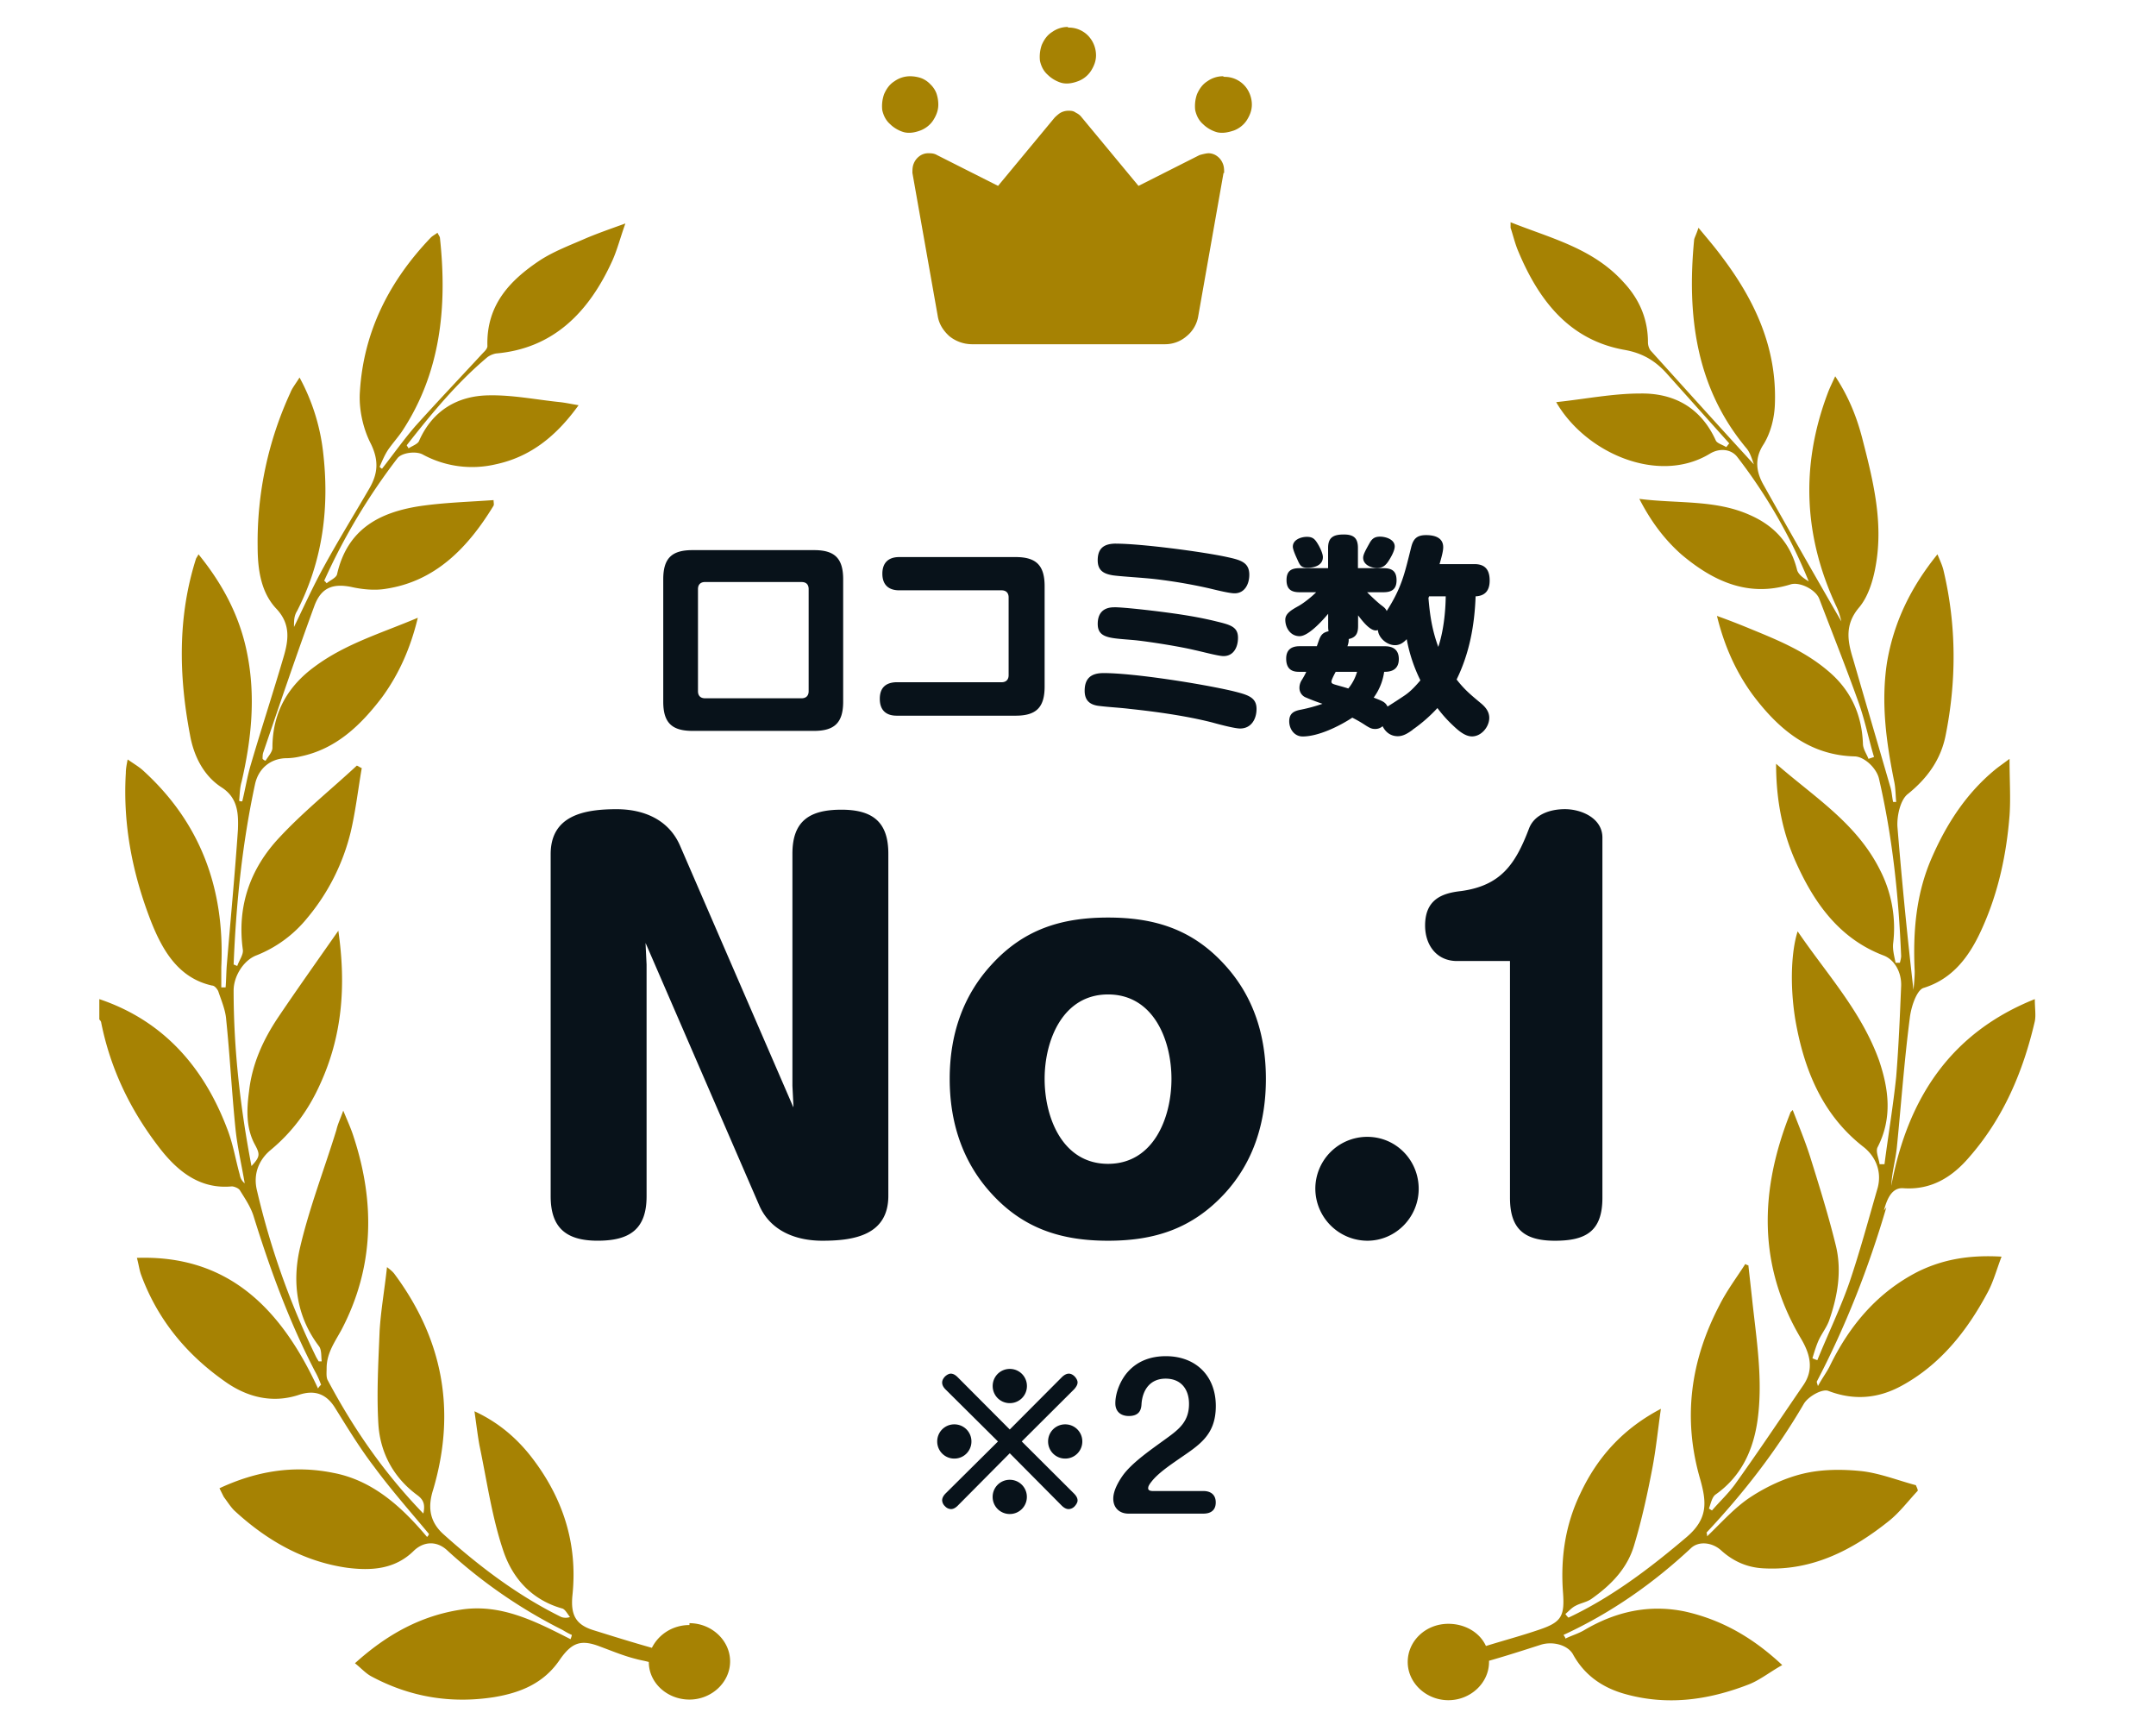 <svg xmlns="http://www.w3.org/2000/svg" width="100" height="80" fill="none" viewBox="0 0 100 80"><g clip-path="url(#a)"><path fill="#A68203" d="M87.379 56.136c.114-.4.314-1.086.914-1.029 1.286.086 2.257-.514 3.057-1.457 1.571-1.8 2.486-3.943 3.029-6.286.057-.285 0-.6 0-1.028-3.858 1.543-5.886 4.543-6.658 8.657.029-.629.2-1.2.258-1.772.2-2 .342-4 .6-6 .057-.514.314-1.285.628-1.4 1.4-.428 2.172-1.514 2.743-2.8.743-1.657 1.114-3.4 1.257-5.2.057-.8 0-1.628 0-2.628-.343.257-.514.371-.686.514-1.314 1.086-2.228 2.486-2.914 4.057-.743 1.686-.886 3.457-.8 5.286 0 .286-.028.571-.057.857a233.842 233.842 0 0 1-.743-7.571c-.028-.515.143-1.257.486-1.515.886-.714 1.514-1.571 1.743-2.685.514-2.543.514-5.115-.086-7.657-.057-.258-.171-.486-.286-.772-1.228 1.514-2.028 3.143-2.343 5.029-.285 1.885-.028 3.714.343 5.543.057.285.057.628.086.914h-.143c-.057-.257-.057-.486-.143-.743-.571-1.971-1.143-3.914-1.714-5.886-.257-.828-.4-1.6.286-2.4.428-.514.657-1.285.771-1.971.343-1.972-.114-3.857-.6-5.743-.257-1.029-.628-2-1.286-3-.142.314-.257.543-.342.771-1.286 3.4-1.115 6.715.428 9.972.114.257.172.514.2.628a554.297 554.297 0 0 1-3.6-6.314c-.343-.6-.457-1.228 0-1.914.314-.514.486-1.172.514-1.8.115-2.657-.942-4.886-2.457-6.886-.314-.428-.657-.828-1.085-1.343-.115.343-.172.429-.2.543-.343 3.543.085 6.886 2.428 9.686.172.2.257.514.343.743-1.6-1.743-3.171-3.486-4.771-5.257-.086-.086-.143-.258-.143-.4 0-1.086-.4-2-1.115-2.772-1.428-1.6-3.4-2.057-5.257-2.8v.257c.115.343.2.715.343 1.057.972 2.343 2.4 4.143 4.914 4.6.829.143 1.429.486 1.972 1.086l2.914 3.257c-.057.057-.086.115-.143.172-.171-.115-.428-.172-.485-.315-.715-1.571-2-2.2-3.515-2.171-1.257 0-2.543.257-3.885.4 1.371 2.371 4.742 3.829 7.114 2.4.457-.286 1-.229 1.286.143a24.474 24.474 0 0 1 3.314 5.771c-.229-.143-.486-.314-.543-.543-.314-1.257-1.086-2.057-2.2-2.542-1.6-.715-3.343-.515-5.114-.743.543 1.057 1.171 1.885 1.943 2.571 1.485 1.257 3.114 2 5.057 1.4.428-.143 1.171.229 1.343.657.6 1.572 1.228 3.143 1.8 4.743.314.857.485 1.743.742 2.6l-.257.086c-.085-.229-.257-.457-.257-.714-.057-1.4-.6-2.515-1.628-3.372-1.143-.971-2.486-1.486-3.8-2.028a33.578 33.578 0 0 0-1.343-.515c.343 1.4.885 2.6 1.657 3.657 1.2 1.6 2.628 2.8 4.714 2.858.457 0 1.029.542 1.143 1.028.629 2.714.914 5.457 1.029 8.229 0 .085-.029.2-.058.314h-.2c-.057-.286-.142-.6-.114-.886a5.872 5.872 0 0 0-.571-3.343c-1.086-2.228-3.057-3.428-4.857-5 0 1.743.314 3.286 1 4.743.857 1.857 2.028 3.4 3.971 4.143.486.172.857.743.829 1.429-.058 1.4-.115 2.8-.229 4.2-.143 1.371-.371 2.714-.543 4.057h-.228c-.029-.257-.2-.6-.086-.8.686-1.343.514-2.686.057-4.029-.829-2.285-2.429-4-3.771-5.971-.286.886-.372 2.428-.115 4.057.4 2.343 1.257 4.457 3.172 5.943.543.428.857 1.114.657 1.886-.429 1.485-.829 2.971-1.314 4.4-.429 1.228-1 2.4-1.486 3.6a1.96 1.96 0 0 1-.229-.086c.086-.286.172-.572.286-.829.143-.314.371-.6.486-.914.4-1.143.6-2.314.314-3.486-.343-1.4-.771-2.771-1.2-4.143-.229-.714-.514-1.4-.8-2.142-.086.085-.114.114-.114.142-1.429 3.6-1.515 7.086.514 10.486.4.686.6 1.4.086 2.143-1.057 1.543-2.086 3.086-3.172 4.6-.314.429-.714.8-1.057 1.2-.057-.029-.086-.057-.143-.086.086-.228.143-.543.315-.657 1.171-.828 1.742-2.028 1.942-3.457.258-1.886-.057-3.743-.257-5.629l-.171-1.542c-.057 0-.086-.029-.143-.058-.4.629-.857 1.229-1.2 1.915-1.343 2.571-1.714 5.257-.886 8.085.286 1.029.372 1.8-.628 2.658-1.715 1.457-3.486 2.8-5.486 3.742a.76.76 0 0 1-.143-.171c.143-.114.286-.286.457-.371.257-.143.543-.172.772-.343.885-.629 1.657-1.4 1.971-2.515.343-1.142.6-2.314.829-3.514.171-.886.257-1.771.4-2.771-1.743.914-2.943 2.228-3.743 3.943-.686 1.428-.914 2.942-.8 4.542.086 1.115-.057 1.4-1.057 1.743-.829.286-1.686.515-2.515.772-.285-.629-.971-1.029-1.742-1.029-1.058 0-1.886.8-1.886 1.772 0 .971.857 1.771 1.886 1.771 1.028 0 1.885-.8 1.885-1.771v-.058c.8-.228 1.6-.485 2.4-.742.543-.172 1.229 0 1.486.428.543 1 1.4 1.572 2.429 1.857 1.942.543 3.828.286 5.685-.428.543-.2 1.029-.6 1.6-.915-1.4-1.314-2.857-2.114-4.514-2.485-1.657-.343-3.2 0-4.657.857-.286.171-.6.257-.886.4 0-.057-.057-.114-.086-.172 2.172-1 4.143-2.371 5.915-4.028.371-.343 1-.257 1.4.114.571.514 1.228.8 2 .829 2.2.114 4.057-.829 5.743-2.172.514-.4.914-.943 1.371-1.428 0-.086-.057-.172-.086-.257-.857-.229-1.714-.572-2.571-.658-.857-.085-1.772-.085-2.629.115s-1.714.6-2.457 1.085c-.743.486-1.343 1.172-2.028 1.829 0-.143-.029-.171-.029-.171 1.714-1.829 3.229-3.772 4.514-5.972.2-.343.857-.714 1.143-.6 1.2.457 2.314.343 3.372-.228 1.8-.972 3.057-2.543 4.028-4.372.257-.486.4-1.028.629-1.628-1.457-.086-2.686.114-3.857.685-1.858.943-3.172 2.457-4.115 4.4-.143.286-.343.543-.543.915-.057-.172-.057-.2-.057-.2 1.343-2.572 2.4-5.258 3.229-8.086l-.114.143Zm-55.4 19.228c-.772 0-1.429.429-1.743 1.057-.915-.257-1.829-.543-2.743-.828-.8-.257-1.029-.715-.943-1.6.257-2.429-.457-4.543-1.886-6.4-.685-.886-1.543-1.629-2.657-2.143.086.6.143 1.086.229 1.571.343 1.629.571 3.286 1.085 4.829.429 1.343 1.343 2.343 2.743 2.743.143.028.257.257.372.4a.61.61 0 0 1-.4 0c-2.029-1-3.8-2.343-5.486-3.857-.686-.629-.686-1.343-.457-2.057 1.086-3.686.428-7-1.8-10-.086-.115-.2-.2-.343-.315-.114 1.057-.286 2-.343 2.972-.057 1.428-.143 2.885-.057 4.314.086 1.343.714 2.486 1.8 3.286.314.228.371.457.286.857-1.8-1.857-3.229-3.915-4.429-6.172-.086-.142-.057-.371-.057-.571 0-.686.371-1.2.686-1.772 1.514-2.885 1.571-5.885.571-8.942-.114-.372-.286-.743-.486-1.229-.142.4-.257.629-.314.886-.571 1.857-1.286 3.685-1.714 5.571-.343 1.572-.114 3.143.914 4.486.114.171.086.457.114.686h-.142c-.029-.058-.086-.143-.115-.2a36.452 36.452 0 0 1-2.743-7.715c-.2-.8.115-1.457.629-1.885 1-.829 1.743-1.829 2.286-3.029 1.028-2.229 1.228-4.543.857-7.143-1 1.429-1.914 2.715-2.8 4.029-.686 1.028-1.2 2.143-1.343 3.428-.114.857-.143 1.715.286 2.486.228.429.228.543-.172.971-.514-2.685-.828-5.4-.828-8.142 0-.657.457-1.4 1.057-1.629a5.737 5.737 0 0 0 2.343-1.714 9.844 9.844 0 0 0 2.028-4c.229-.972.343-1.972.515-2.972-.086-.028-.143-.085-.229-.114-1.2 1.114-2.486 2.143-3.6 3.343-1.314 1.4-1.971 3.143-1.686 5.2.029.229-.171.486-.257.743-.057 0-.114-.057-.171-.057.114-2.829.4-5.629 1-8.4.171-.715.714-1.143 1.4-1.172.228 0 .485-.028.714-.086 1.629-.342 2.771-1.428 3.771-2.742.772-1.057 1.315-2.258 1.658-3.686-1.686.714-3.343 1.2-4.772 2.257-1.257.914-1.971 2.143-1.971 3.771 0 .2-.2.4-.315.6-.057 0-.114-.057-.142-.085 0-.086 0-.2.028-.286.772-2.257 1.543-4.543 2.372-6.8.314-.857.857-1.057 1.714-.886.514.115 1.086.172 1.6.086 2.286-.343 3.8-1.886 5-3.857.028-.057 0-.143 0-.257-1.172.085-2.314.114-3.457.285-1.8.286-3.315 1.03-3.8 3.143-.029.172-.315.286-.486.429-.029-.029-.057-.086-.114-.114a28.533 28.533 0 0 1 3.4-5.686c.2-.257.857-.343 1.171-.172a4.79 4.79 0 0 0 3.372.458c1.628-.343 2.828-1.315 3.857-2.743-.343-.057-.6-.114-.857-.143-1.115-.114-2.229-.343-3.343-.314-1.4.028-2.572.685-3.2 2.114-.057.143-.315.229-.486.343-.029-.057-.057-.086-.086-.143 1.143-1.457 2.315-2.886 3.743-4.086a1 1 0 0 1 .4-.171c2.657-.229 4.314-1.915 5.4-4.315.229-.514.372-1.085.6-1.714-.714.257-1.286.457-1.828.686-.715.314-1.486.6-2.143 1.028-1.372.915-2.486 2.058-2.429 3.972 0 .114-.114.229-.2.314-1.057 1.143-2.114 2.257-3.143 3.4-.543.629-1.028 1.314-1.543 1.972-.028 0-.085-.058-.114-.086.114-.257.229-.543.4-.8.2-.286.429-.543.629-.829 1.8-2.714 2.114-5.771 1.771-8.971 0-.086-.086-.171-.114-.257-.114.086-.229.143-.314.228-1.886 1.972-3.115 4.315-3.286 7.143-.057.8.143 1.714.514 2.429.372.771.314 1.371-.057 2.028-.714 1.229-1.457 2.429-2.143 3.686-.486.886-.914 1.829-1.371 2.771 0-.285 0-.514.143-.742 1.2-2.343 1.514-4.829 1.2-7.429a9.46 9.46 0 0 0-1.086-3.4c-.172.286-.343.486-.429.714a16.507 16.507 0 0 0-1.514 7.115c0 1.057.143 2.143.886 2.914.657.714.543 1.457.314 2.229-.486 1.657-1.029 3.314-1.514 4.971-.172.571-.257 1.143-.4 1.714-.057 0-.115 0-.143-.028.028-.286.028-.6.114-.886.457-1.971.657-3.943.257-5.943-.343-1.743-1.143-3.229-2.257-4.6-.057.114-.086.143-.114.2-.857 2.686-.8 5.429-.286 8.143.172 1 .629 1.914 1.457 2.457.772.486.8 1.229.772 1.971-.143 2.086-.343 4.172-.515 6.258-.028.343-.028.714-.057 1.057h-.2v-.943c.172-3.686-1-6.743-3.657-9.143-.2-.171-.4-.286-.686-.486-.057.286-.085.458-.085.629-.143 2.4.314 4.686 1.171 6.886.543 1.371 1.286 2.628 2.829 2.971.114 0 .228.143.285.257.143.429.343.886.372 1.343.171 1.657.257 3.343.428 5.029.086.857.286 1.685.429 2.543a.643.643 0 0 1-.229-.4c-.2-.715-.314-1.458-.6-2.172-1.114-2.914-3.028-5-5.914-5.971v.943s.086.085.086.142c.428 2.143 1.343 4.029 2.628 5.715.858 1.142 1.915 2.028 3.429 1.885.114 0 .314.086.371.172.229.371.486.743.629 1.171.771 2.486 1.657 4.915 2.857 7.229.114.2.2.4.286.628a.757.757 0 0 0-.143.172c-1.714-3.715-4.171-6.2-8.4-6.057.086.314.114.571.2.8.771 2.085 2.114 3.685 3.857 4.914 1.029.743 2.229 1.057 3.486.629.714-.229 1.257-.029 1.657.628.571.914 1.143 1.857 1.8 2.714.8 1.086 1.686 2.086 2.543 3.115 0 .057-.057.114-.086.142-1.2-1.428-2.543-2.628-4.343-2.97-1.828-.372-3.571-.087-5.285.713l.2.4c.171.229.314.457.485.629 1.515 1.4 3.229 2.371 5.229 2.657 1.114.143 2.228.086 3.114-.8.457-.428 1.057-.457 1.543 0a23.448 23.448 0 0 0 5.343 3.686c.143.085.286.171.428.228 0 .058-.028.115-.057.2-1.628-.828-3.228-1.657-5.085-1.371-1.858.286-3.429 1.143-4.915 2.486.286.228.486.457.743.6 1.8.971 3.714 1.285 5.714.971 1.2-.2 2.286-.628 3.029-1.714.571-.829 1-.972 1.886-.629.543.2 1.085.429 1.657.572.2.057.4.085.6.142 0 .972.857 1.743 1.886 1.743 1.028 0 1.885-.8 1.885-1.771 0-.971-.857-1.772-1.885-1.772v.086Z"/><path fill="#08121A" d="M36.754 39.589c0-1.528.812-2.038 2.271-2.038 1.46 0 2.178.578 2.178 2.038v15.868c0 1.83-1.599 2.084-3.058 2.084-1.252 0-2.432-.465-2.942-1.668l-5.259-12.14c0 .024 0 .07.023.534l.023.464V55.48c0 1.553-.812 2.06-2.271 2.06-1.46 0-2.178-.601-2.178-2.06V39.612c0-1.807 1.576-2.084 3.058-2.084 1.229 0 2.409.462 2.942 1.69l5.259 12.14v-.094l-.046-.904V39.59Zm20.038 5.142c1.365 1.482 1.923 3.312 1.923 5.304 0 1.993-.555 3.846-1.923 5.328-1.505 1.622-3.244 2.178-5.398 2.178-2.155 0-3.917-.556-5.399-2.178-1.365-1.482-1.946-3.335-1.946-5.328 0-1.992.578-3.822 1.946-5.304 1.482-1.622 3.22-2.178 5.399-2.178 2.177 0 3.916.556 5.398 2.178Zm-8.34 5.304c0 1.808.835 3.94 2.942 3.94 2.106 0 2.941-2.132 2.941-3.94 0-1.807-.835-3.916-2.941-3.916-2.107 0-2.942 2.132-2.942 3.916Zm17.35 5.097c0 1.32-1.066 2.409-2.386 2.409a2.422 2.422 0 0 1-2.408-2.41 2.407 2.407 0 0 1 2.408-2.408c1.343 0 2.386 1.09 2.386 2.409Zm1.78-10.563c-.95 0-1.483-.742-1.483-1.645 0-1.228.81-1.505 1.668-1.599 1.853-.254 2.525-1.251 3.15-2.896.254-.672.997-.903 1.667-.903.764 0 1.739.416 1.739 1.32v16.702c0 1.553-.764 1.993-2.2 1.993-1.437 0-2.087-.556-2.087-1.993v-10.98h-2.454Z"/><path fill="#A68203" d="m56.75 8.021-1.171 6.629a1.516 1.516 0 0 1-.543.943 1.522 1.522 0 0 1-1.029.371h-8.943a1.68 1.68 0 0 1-1.028-.371c-.286-.257-.486-.572-.543-.943L42.32 8.021c0-.142 0-.285.058-.428a.78.78 0 0 1 .257-.343.683.683 0 0 1 .4-.143c.143 0 .285 0 .428.086l2.829 1.428L48.92 5.45s.172-.171.286-.229a.761.761 0 0 1 .343-.085c.114 0 .229 0 .343.085.114.058.2.115.286.229l2.628 3.171 2.829-1.428s.285-.086.428-.086a.68.68 0 0 1 .4.143c.115.086.2.2.257.343.058.143.058.286.058.428h-.029ZM49.521 1.25a1.25 1.25 0 0 0-.714.229c-.228.142-.371.342-.486.6a1.663 1.663 0 0 0-.085.742c.057.258.171.486.371.658.172.171.429.314.657.371.257.057.515 0 .743-.086a1.23 1.23 0 0 0 .6-.485c.143-.229.229-.458.229-.715a1.32 1.32 0 0 0-.372-.914 1.25 1.25 0 0 0-.914-.371l-.029-.029Zm-7.314 2.286a1.25 1.25 0 0 0-.714.228c-.229.143-.372.343-.486.6a1.67 1.67 0 0 0-.086.743c.058.257.172.486.372.657.171.172.428.315.657.372.257.057.514 0 .743-.086.228-.086.457-.257.6-.486.143-.228.228-.457.228-.714a1.62 1.62 0 0 0-.085-.514 1.13 1.13 0 0 0-.286-.429 1.13 1.13 0 0 0-.429-.286 1.618 1.618 0 0 0-.514-.085Zm14.514 0a1.25 1.25 0 0 0-.714.228c-.228.143-.371.343-.486.6a1.663 1.663 0 0 0-.085.743c.057.257.171.486.371.657.172.172.429.315.657.372.257.057.515 0 .772-.086.228-.086.457-.257.6-.486.143-.228.228-.457.228-.714 0-.343-.143-.686-.371-.914a1.25 1.25 0 0 0-.914-.372l-.058-.028Z"/><path fill="#08121A" d="M39.108 32.542c0 .958-.387 1.354-1.345 1.354h-5.646c-.97 0-1.354-.396-1.354-1.354v-5.675c0-.97.387-1.354 1.354-1.354h5.646c.958 0 1.345.386 1.345 1.354v5.675Zm-6.407-5.55c-.209 0-.327.12-.327.328v4.737c0 .208.118.327.327.327h4.478c.209 0 .328-.119.328-.327V27.32c0-.218-.12-.327-.328-.327h-4.478Zm13.754 4.648c.208 0 .327-.118.327-.326v-3.61c0-.208-.119-.327-.327-.327h-4.746c-.506 0-.783-.268-.783-.77 0-.504.277-.772.783-.772h5.398c.958 0 1.345.387 1.345 1.354v4.648c0 .97-.387 1.354-1.345 1.354H41.59c-.506 0-.783-.267-.783-.782 0-.514.277-.761.783-.77h4.865v.002Zm4.725-.425c1.423 0 4.599.503 6.023.84.664.167 1.078.277 1.078.821 0 .474-.247.91-.762.91-.217 0-.791-.14-1.315-.286-1.176-.297-2.571-.494-3.788-.622-.476-.06-.958-.08-1.443-.14-.426-.05-.664-.255-.664-.702 0-.583.307-.82.87-.82h.002Zm.584-6.002c1.146 0 3.955.366 5.112.613.643.14 1.069.238 1.069.83 0 .426-.209.86-.682.86-.268 0-.95-.178-1.247-.246a24.023 24.023 0 0 0-2.472-.417c-.524-.06-1.563-.119-1.92-.17-.425-.068-.71-.216-.71-.701 0-.575.315-.771.85-.771v.002Zm-.09 2.949c.337 0 1.218.089 2.167.208.86.11 1.72.238 2.562.446.652.158 1.018.247 1.018.762 0 .425-.197.85-.673.85-.238 0-1.038-.217-1.324-.276-.693-.167-2.008-.376-2.72-.456-1.127-.11-1.789-.05-1.789-.761 0-.506.268-.771.762-.771l-.002-.002Zm13.849 5.684c-.208.149-.426.297-.693.297-.316 0-.563-.178-.702-.464a.503.503 0 0 1-.346.128c-.158 0-.247-.039-.505-.208a5.843 5.843 0 0 0-.554-.316c-.604.396-1.571.872-2.303.872-.387 0-.623-.346-.623-.703 0-.386.238-.485.563-.544a7.73 7.73 0 0 0 .98-.268 9.919 9.919 0 0 1-.801-.306.472.472 0 0 1-.268-.426.66.66 0 0 1 .119-.386c.09-.149.149-.256.197-.366h-.357c-.405 0-.574-.227-.574-.613 0-.405.238-.574.622-.574h.8c.15-.417.17-.613.545-.694-.02-.098-.02-.148-.02-.246v-.563c-.257.306-.911 1.038-1.325 1.038-.414 0-.663-.375-.663-.762 0-.285.267-.445.622-.642.226-.128.574-.396.81-.634h-.771c-.396 0-.604-.149-.604-.563 0-.414.208-.553.604-.553H61.6v-.94c0-.503.268-.622.732-.622.464 0 .652.178.652.622v.94h1.187c.405 0 .604.149.604.563 0 .414-.227.553-.604.553h-.762c.197.197.405.396.622.574.129.099.238.167.286.298.703-1.098.83-1.732 1.137-2.958.099-.405.277-.563.693-.563.387 0 .792.11.792.563 0 .149-.05.375-.17.782h1.622c.503 0 .703.277.703.762 0 .446-.197.711-.652.732-.05 1.354-.286 2.64-.881 3.857.375.484.672.722 1.157 1.127.197.17.357.375.357.652 0 .416-.366.86-.8.86-.357 0-.693-.327-.94-.562a5.956 5.956 0 0 1-.664-.753 7.017 7.017 0 0 1-1.157 1.009h.009Zm-4.877-7.514c-.306 0-.357-.129-.473-.387-.06-.128-.209-.455-.209-.592 0-.328.387-.456.652-.456.266 0 .366.099.494.307.099.158.248.455.248.633 0 .387-.405.495-.712.495Zm2.294 4.824h-.988c-.08.149-.197.375-.197.455 0 .069.03.098.17.14.167.05.357.098.613.178a2.17 2.17 0 0 0 .405-.77l-.003-.003Zm2.306-1.512c-.149.158-.316.277-.544.277-.366 0-.762-.328-.792-.703-.03.01-.06.02-.098.02-.277 0-.613-.424-.821-.701v.494c0 .327-.09.533-.435.604v.06c0 .088-.03.196-.06.276h1.741c.396 0 .643.178.643.592s-.247.593-.643.593H64.2a2.63 2.63 0 0 1-.485 1.196c.365.149.532.188.642.416.346-.217.554-.356.762-.494.238-.157.455-.357.762-.723a7.225 7.225 0 0 1-.634-1.907Zm-.556-4.303c0 .208-.187.524-.297.693-.14.208-.277.307-.524.307-.277 0-.643-.149-.643-.474 0-.14.099-.327.277-.643.119-.226.238-.336.506-.336.267 0 .681.128.681.455v-.002Zm2.365 2.315h-.77c-.01.03-.021.05-.03.08.069.821.17 1.482.455 2.265.238-.703.336-1.592.346-2.345ZM43.47 66.85a.79.79 0 0 1 .794-.793.79.79 0 0 1 .793.793.79.79 0 0 1-.793.794.79.79 0 0 1-.794-.794Zm6.343 2.414c.105.105.167.21.167.325 0 .08-.053.176-.133.265a.395.395 0 0 1-.281.133c-.105 0-.21-.053-.318-.158l-2.413-2.432-2.414 2.432c-.105.105-.21.158-.308.158a.391.391 0 0 1-.282-.133.397.397 0 0 1-.132-.272c0-.105.052-.21.157-.318l2.432-2.413-2.432-2.414c-.105-.105-.157-.21-.157-.318 0-.096.043-.185.132-.281.087-.08.185-.133.266-.133.114 0 .22.062.324.167l2.414 2.423 2.413-2.423c.105-.105.22-.167.327-.167.087 0 .185.044.272.133.08.087.133.185.133.272 0 .105-.062.21-.158.318l-2.431 2.422 2.422 2.414Zm-3.77-4.984a.79.79 0 0 1 .794-.794.79.79 0 0 1 .794.794.79.79 0 0 1-.794.793.79.79 0 0 1-.794-.793Zm1.585 5.142a.79.79 0 0 1-.793.793.79.79 0 0 1-.794-.793.79.79 0 0 1 .794-.794.79.79 0 0 1 .793.794ZM50.2 66.85a.79.79 0 0 1-.793.794.79.79 0 0 1-.794-.794.79.79 0 0 1 .794-.793.79.79 0 0 1 .793.793Zm2.14 3.347c-.423 0-.704-.272-.704-.695 0-.362.229-.767.423-1.048.442-.634 1.418-1.286 2.052-1.752.6-.433 1.038-.794 1.038-1.595 0-.679-.37-1.17-1.084-1.17-.713 0-1.066.51-1.118 1.161-.01.204-.044.572-.59.572-.371 0-.625-.203-.625-.59 0-.51.256-1.11.6-1.48.457-.5 1.074-.705 1.742-.705 1.391 0 2.318.915 2.318 2.309 0 1.393-.81 1.832-1.798 2.518-.38.265-.9.624-1.18.986-.133.167-.159.238-.159.318 0 .105.133.123.21.123h2.352c.334 0 .572.167.572.529 0 .361-.229.519-.572.519h-3.479.002Z"/></g><defs><clipPath id="a"><path fill="#fff" d="M3.75 1.25h91.429v77.657H3.75z"/></clipPath></defs></svg>